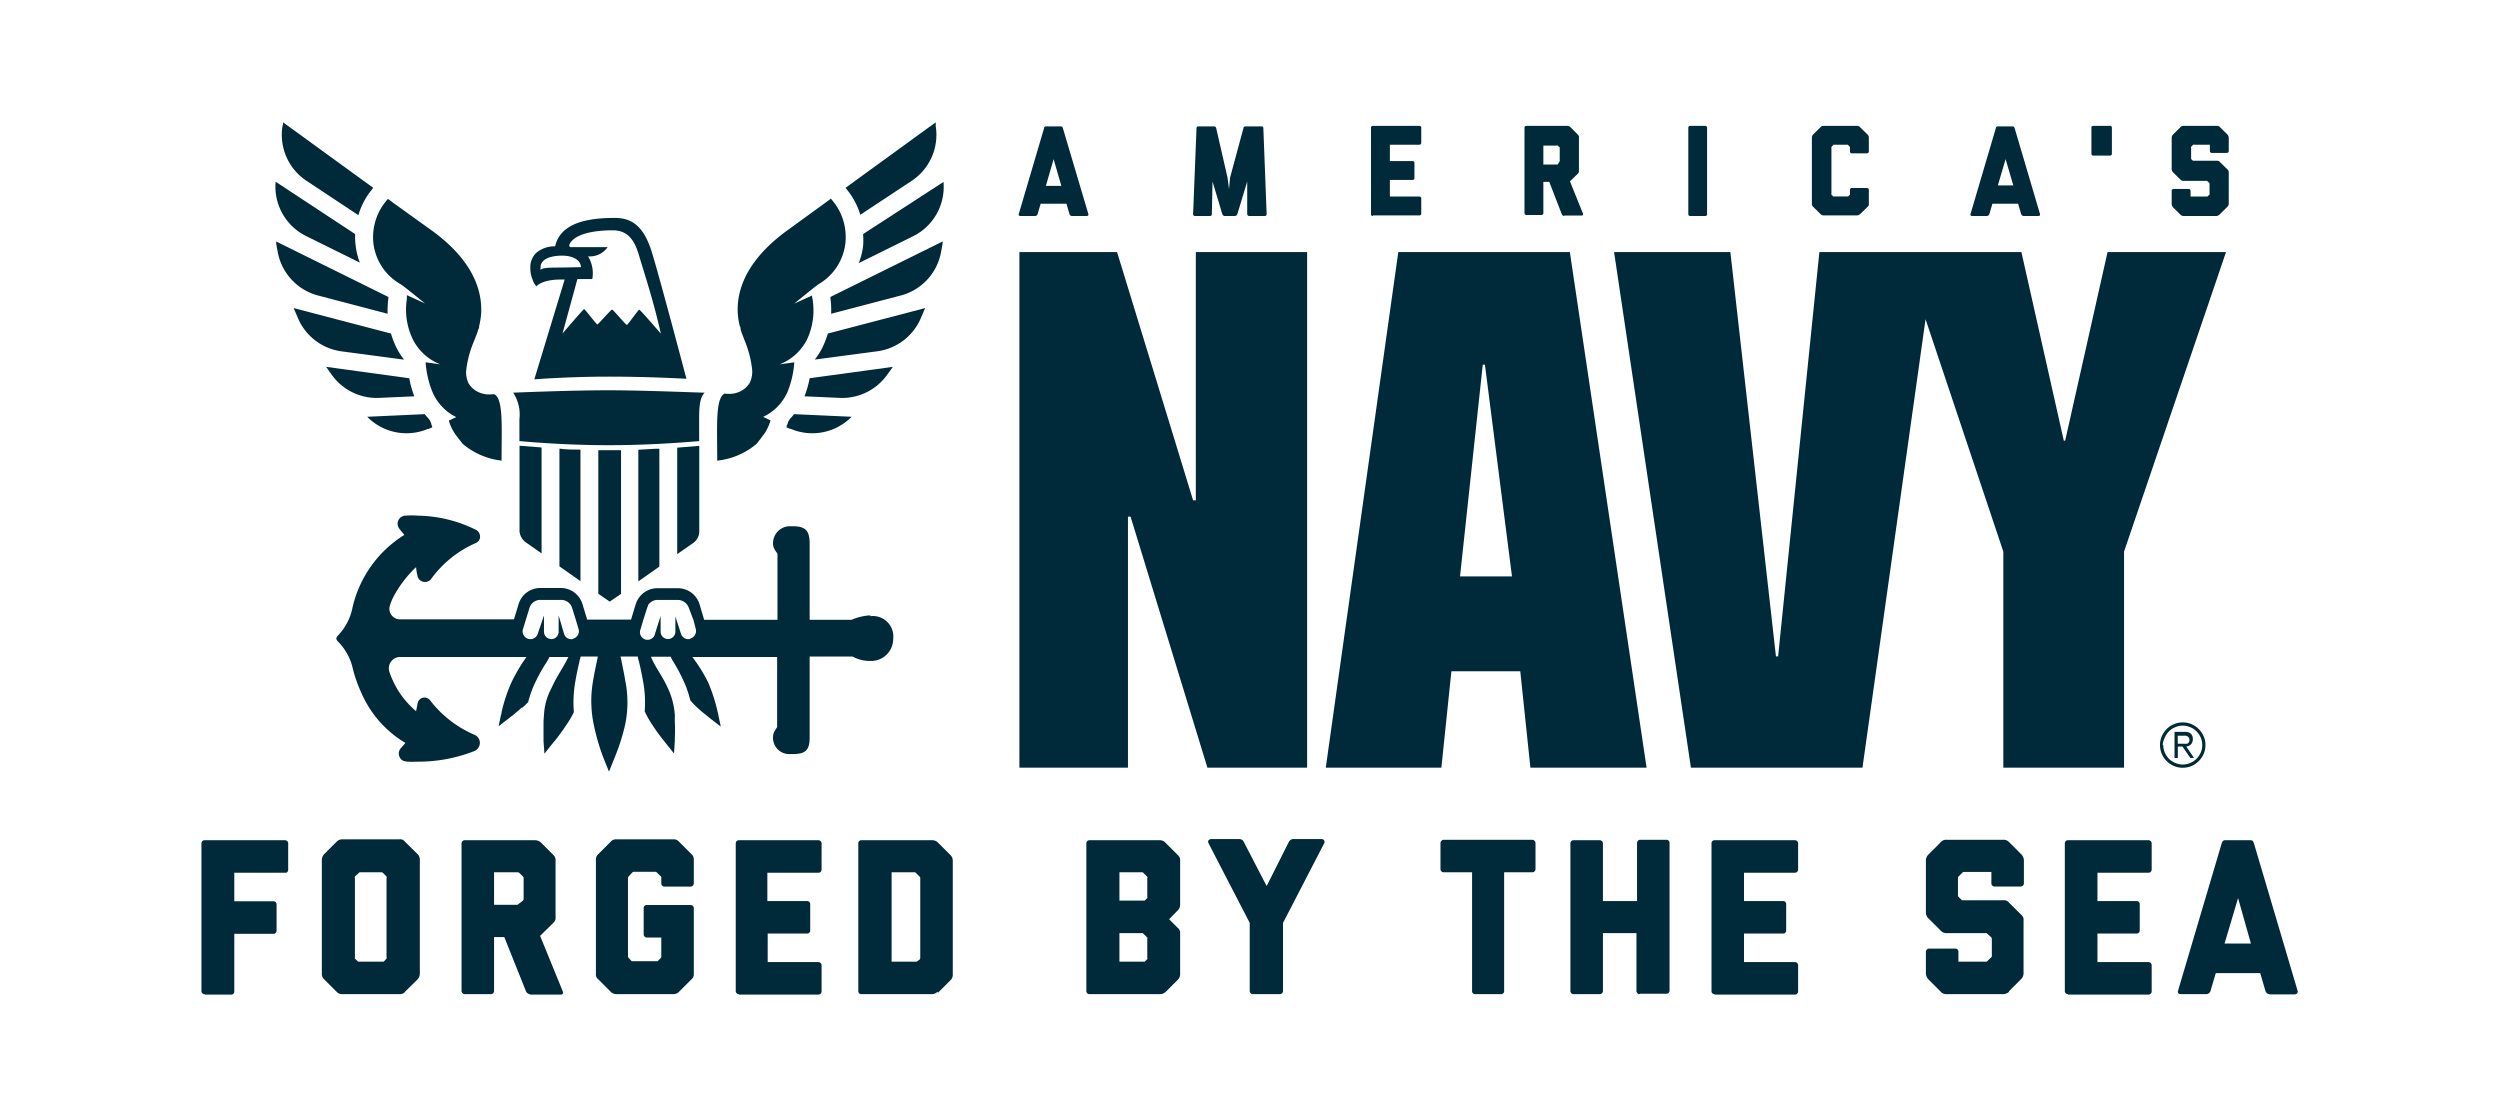 <svg xmlns="http://www.w3.org/2000/svg" id="Layer_1" data-name="Layer 1" viewBox="0 0 219.91 98.23"><defs><style>.cls-1,.cls-2{fill:#002a3a;}.cls-2{fill-rule:evenodd;}</style></defs><path class="cls-1" d="M31.66,23.12a6.05,6.05,0,0,1-.37-1.48,6.25,6.25,0,0,1-.05-1.05l-7-4.61v.09a4.84,4.84,0,0,0,2.68,4.69l4.77,2.36"></path><path class="cls-1" d="M31.53,18.91a6.36,6.36,0,0,1,1-2l.3-.39-7.93-5.76c0,.11,0,.22-.05.33A4.85,4.85,0,0,0,27,15.93l4.53,3"></path><path class="cls-1" d="M44.16,40.52a6.38,6.38,0,0,1-3.45-1.47c-.13-.15-.22-.29-.32-.4l-.14-.19A4.08,4.08,0,0,1,39.48,37l.65-.31A4.37,4.37,0,0,1,38,34.38a8.42,8.42,0,0,1-.56-2.51l1.29.18a4.56,4.56,0,0,1-2.42-2.21,6,6,0,0,1-.52-3.54l0-.34,1.59.73S35.74,25.34,35.24,25a4.79,4.79,0,0,1-2.39-3.56,5,5,0,0,1,.93-3.52l.34-.43.44.33L38,20.29c2.95,2.14,4.41,4.58,4.33,7.15a6.41,6.41,0,0,1-.18,1.23c0,.1,0,.19-.07.28l-.09.3-.29.75A9.18,9.18,0,0,0,41,32.66a2.35,2.35,0,0,0,.21,1.05,2,2,0,0,0,.53.58,2.14,2.14,0,0,0,1,.39,2.68,2.68,0,0,0,.61,0l.14,0c.8.44.63,2.84.63,5.89"></path><path class="cls-1" d="M34.1,27.64a8.13,8.13,0,0,1,.06-1.39l0-.13-9.87-4.88c0,.29.08.58.13.87A4.87,4.87,0,0,0,28,26l6.1,1.6"></path><path class="cls-1" d="M35.54,31.63a6.47,6.47,0,0,1-.7-1.11,8.93,8.93,0,0,1-.45-1.18L25.83,27.1l.43,1A4.87,4.87,0,0,0,30,30.9l5.5.73"></path><path class="cls-1" d="M36.46,34.9A8.76,8.76,0,0,1,36,33.27l-7.31-1c.18.26.36.52.56.79A4.86,4.86,0,0,0,33.35,35l3.11-.14"></path><path class="cls-1" d="M37.68,37.74l.34-.15c0-.08-.05-.16-.07-.25a1.2,1.2,0,0,0-.28-.55,2.6,2.6,0,0,1-.3-.36l-5.07.23,0,0a4.84,4.84,0,0,0,5.36,1.06"></path><path class="cls-1" d="M75.55,23.12a6.05,6.05,0,0,0,.37-1.48,6.25,6.25,0,0,0,0-1.05L83,16v.09a4.84,4.84,0,0,1-2.68,4.69l-4.77,2.36"></path><path class="cls-1" d="M75.68,18.91a6.36,6.36,0,0,0-1-2l-.3-.39,7.93-5.76c0,.11,0,.22,0,.33a4.86,4.86,0,0,1-2.12,4.82l-4.54,3"></path><path class="cls-1" d="M63.68,34.63l.14,0a2.68,2.68,0,0,0,.61,0,2.14,2.14,0,0,0,1-.39,2,2,0,0,0,.53-.58,2.35,2.35,0,0,0,.21-1.05A9.18,9.18,0,0,0,65.52,30l-.29-.75-.09-.3c0-.09,0-.18-.07-.28a6.41,6.41,0,0,1-.18-1.23c-.08-2.57,1.39-5,4.33-7.15l3.43-2.49.44-.33.34.43a5,5,0,0,1,.93,3.52A4.79,4.79,0,0,1,72,25c-.5.36-2.14,1.71-2.14,1.71L71.42,26l.06.34A6.08,6.08,0,0,1,71,29.84a4.56,4.56,0,0,1-2.42,2.21l1.29-.18a8.42,8.42,0,0,1-.56,2.51,4.37,4.37,0,0,1-2.18,2.29l.65.31A4.08,4.08,0,0,1,67,38.46l-.14.19c-.09.11-.19.25-.32.4a6.38,6.38,0,0,1-3.45,1.47c0-3.05-.17-5.45.63-5.89"></path><path class="cls-1" d="M73.11,27.64a8.13,8.13,0,0,0-.06-1.39l0-.13,9.87-4.88c0,.29-.08.58-.13.87A4.85,4.85,0,0,1,79.21,26l-6.1,1.6"></path><path class="cls-1" d="M71.67,31.63a6.47,6.47,0,0,0,.7-1.11,8.93,8.93,0,0,0,.45-1.18l8.56-2.24-.43,1a4.87,4.87,0,0,1-3.78,2.8l-5.5.73"></path><path class="cls-1" d="M70.75,34.9a8.76,8.76,0,0,0,.47-1.63l7.32-1-.57.79A4.86,4.86,0,0,1,73.86,35l-3.11-.14"></path><path class="cls-1" d="M69.53,37.74l-.34-.15c0-.08,0-.16.07-.25a1.2,1.2,0,0,1,.28-.55,2.6,2.6,0,0,0,.3-.36l5.07.23,0,0a4.84,4.84,0,0,1-5.36,1.06"></path><path class="cls-1" d="M53.73,34.33h-.26c-3.15,0-7.83.19-8.33.21h0a3.52,3.52,0,0,1,.55,2.34V38.8c1.85.17,4.84.36,7.74.36h.28c2.89,0,5.85-.19,7.79-.36V36.88c0-.79,0-1.88.49-2.34h0c-.49,0-5.12-.2-8.27-.21"></path><path class="cls-1" d="M54.58,39.6H52.63V52.23l1,.69,1-.68V39.6"></path><path class="cls-1" d="M59.57,39.38v9.36l1.44-1a1.25,1.25,0,0,0,.5-1V39.22l-1.94.16"></path><path class="cls-1" d="M58,39.47c-.65,0-1.2.07-1.85.09V51.14L58,49.84V39.47"></path><path class="cls-1" d="M47.64,39.36l-1.94-.15v7.53a1.35,1.35,0,0,0,.6,1l1.34.94V39.36"></path><path class="cls-1" d="M49.21,39.46V49.82l1.85,1.3V39.55c-.65,0-1.29,0-1.85-.09"></path><path class="cls-1" d="M57.28,22c-.66-2-1.62-2.84-3.21-2.83H54c-3.1,0-4.79.82-5.17,2.5a2.47,2.47,0,0,0-1.68.59,1.75,1.75,0,0,0-.5,1.29,2.6,2.6,0,0,0,.18,1,1.89,1.89,0,0,0,.35.64s.47-.61,2.16-.6h.33L47,33.37s2.94-.24,6.57-.24,6.81.19,6.81.19S57.88,23.84,57.28,22m-4.73,6.55c-.07,0-1.1-1.36-1.17-1.36s-1.9,2.15-1.9,2.15l1.31-4.79H52.1a2.86,2.86,0,0,0-.37-2,1.9,1.9,0,0,0,1.72-.81H50.24c-.11,0-.25-.09-.1-.34.46-.76,1.86-1.14,3.77-1.14h0c1.51,0,2,1.16,2.35,2.37s1.23,3.83,1.87,6.72c0,0-1.81-2.11-1.9-2.11s-1,1.34-1.09,1.34-1.21-1.35-1.3-1.35S52.61,28.54,52.55,28.54Zm-4.06-5c-.86,0-.94.2-.94.2v-.25c0-.34.24-.9,1.55-1s2,.41,2,1C51.09,23.5,49.46,23.54,48.49,23.54Z"></path><polyline class="cls-1" points="69.53 66.3 69.53 66.3 69.53 66.3 69.53 66.3"></polyline><path class="cls-1" d="M76.55,54.13a4.8,4.8,0,0,0-1.65.39H71.22V47.81c0-1.14-.37-1.52-1.5-1.52h-.23A1.49,1.49,0,0,0,68,47.85c0,.45.39.78.39.89v5.78H61.94l-.4-1.35a2,2,0,0,0-1.93-1.43h0l-1.77,0a2,2,0,0,0-1.92,1.41l-.41,1.35H51.65l-.41-1.35a2,2,0,0,0-1.93-1.43h0l-1.76,0a2,2,0,0,0-1.93,1.41l-.41,1.35h-10a.93.93,0,0,1-.92-1.19c.06-.2.14-.39.22-.6a10.1,10.1,0,0,1,2.09-2.8,5.12,5.12,0,0,0,.14.84.68.68,0,0,0,1.19.19,9.57,9.57,0,0,1,3.94-3.16.66.66,0,0,0,.35-.43.69.69,0,0,0-.45-.77,11.81,11.81,0,0,0-5-1.2,7.24,7.24,0,0,0-1.13,0,.7.7,0,0,0-.55.32.73.73,0,0,0,0,.78l.08.11.4.48A10.21,10.21,0,0,0,31,53.48a4.91,4.91,0,0,1-1.22,2.37.66.66,0,0,0-.2.32.47.47,0,0,0,.15.26A4.91,4.91,0,0,1,31,58.67,12,12,0,0,0,31.81,61a9.52,9.52,0,0,0,3.85,4.35s-.11.14-.36.42a.71.71,0,0,0-.18.75c.19.47.48.52,1.62.48a13.43,13.43,0,0,0,5-.94.8.8,0,0,0,.46-.58.77.77,0,0,0-.43-.83,9.76,9.76,0,0,1-3.9-3,.64.64,0,0,0-.57-.29.62.62,0,0,0-.57.53l-.13.67a7.76,7.76,0,0,1-2.35-3.47,1,1,0,0,1,.91-1.3H46.31A15.16,15.16,0,0,0,45,60a14.35,14.35,0,0,0-.88,2.64c0,.07,0,.16-.05.24l-.21,1,1-.77a1.84,1.84,0,0,1,.22-.17c.26-.22.54-.45.81-.69l.06,0c.18-.16.35-.32.51-.49a8.84,8.84,0,0,1,.65-1.78,14,14,0,0,1,1-1.78,2.94,2.94,0,0,0,.22-.41H50c-.49,1-1,1.64-1.5,2.76a5.55,5.55,0,0,0-.64,2.2l-.05.68c0,.53,0,1,0,1.51,0,.08,0,.16,0,.24l.08,1.12.79-1,.17-.19a20.29,20.29,0,0,0,1.26-1.79,7.58,7.58,0,0,0,.37-.68,10.54,10.54,0,0,1,.15-2.81c.12-.7.24-1.21.34-1.62,0-.14.07-.27.11-.46h1.51c-.13.65-.27,1.24-.41,2.08a10,10,0,0,0,.07,4A18.24,18.24,0,0,0,53,66.45l.09.24.48,1.19.47-1.18a2.44,2.44,0,0,0,.1-.24A18,18,0,0,0,55,63.7a9.66,9.66,0,0,0,0-3.83c-.14-.83-.28-1.47-.41-2.12h1.52c0,.19.06.3.09.43.11.43.23,1,.35,1.66a10.09,10.09,0,0,1,.16,2.73c.11.23.23.47.36.7h0a17.55,17.55,0,0,0,1.26,1.81l.16.2.8,1,.07-1.12c0-.08,0-.16,0-.24a13.26,13.26,0,0,0,0-1.4l0-.65a6.65,6.65,0,0,0-.67-2.46c-.49-1.06-1-1.62-1.43-2.64H59a2.24,2.24,0,0,0,.23.44,14.22,14.22,0,0,1,.84,1.56,9.32,9.32,0,0,1,.65,1.83,6.5,6.5,0,0,0,.63.66c.28.25.56.49.84.7l.21.18,1,.77-.21-1a1.55,1.55,0,0,0-.05-.23A14.53,14.53,0,0,0,62.28,60a13.78,13.78,0,0,0-1.38-2.21h7.46v6.14c0,.11-.36.42-.36.87a1.43,1.43,0,0,0,1.54,1.53h.18c1.13,0,1.5-.33,1.5-1.47V57.75H75a3.1,3.1,0,0,0,1.57.39,1.94,1.94,0,0,0,2-1.94v0a1.8,1.8,0,0,0-2-2m-26.15,2a.64.64,0,0,1-.8-.44l-.48-1.63v1.43a.65.65,0,0,1-.65.66.66.66,0,0,1-.64-.67V54.14l-.54,1.59A.66.66,0,0,1,46,55.35l.57-1.86a1,1,0,0,1,1-.72h1.76a1,1,0,0,1,1,.72l.33,1.06h0l.24.81A.67.67,0,0,1,50.4,56.18Zm10.3,0a.68.68,0,0,1-.82-.45l-.49-1.53v1.34a.65.65,0,1,1-1.3,0V54.18l-.49,1.56a.67.67,0,1,1-1.27-.4l.24-.82h0l.32-1A1,1,0,0,1,57,53.3l0-.06a1,1,0,0,1,.83-.47h1.77a1.05,1.05,0,0,1,1,.72L61,54.54h0l.21.81A.7.7,0,0,1,60.7,56.18Z"></path><polyline class="cls-2" points="105.19 44.01 104.95 44.01 98.26 22.17 89.67 22.17 89.67 67.53 99.22 67.53 99.22 45.45 99.45 45.45 106.21 67.53 114.98 67.53 114.98 22.17 105.19 22.17 105.19 44.01"></polyline><path class="cls-2" d="M123,22.17l-6.38,45.36h10.17l.88-8.48h6.06l.89,8.48h10.22l-6.75-45.36H123m5.43,28.53,2-18.62h.19L133,50.7Z"></path><polyline class="cls-2" points="185.39 22.17 181.66 38.76 181.54 38.76 177.81 22.17 160.04 22.17 156.41 57.74 156.22 57.74 152.21 22.17 141.98 22.17 148.74 67.53 163.83 67.53 169.38 28.08 176.22 48.52 176.22 67.53 186.84 67.53 186.84 48.52 195.81 22.17 185.39 22.17"></polyline><path class="cls-1" d="M94.28,19a.23.23,0,0,1-.2-.16l-.27-.92H91.54l-.27.92a.23.23,0,0,1-.21.16H89.78c-.15,0-.19-.08-.17-.16l2.23-7.56c0-.1.08-.16.16-.16h1.34c.08,0,.13.06.16.17l2.24,7.55c0,.08,0,.16-.17.16H94.28M92.68,14,92,16.35h1.36Z"></path><path class="cls-1" d="M109.88,19a.17.17,0,0,1-.17-.16l0-2.87-.87,2.87a.24.24,0,0,1-.21.16h-.9a.23.23,0,0,1-.21-.16l-.86-2.87-.06,2.87a.15.15,0,0,1-.15.16h-1.35a.16.16,0,0,1-.15-.16l.3-7.56c0-.08.05-.16.12-.16h1.44c.09,0,.14.06.17.15l1,4.36.13,1,.09-1,1.18-4.36a.16.16,0,0,1,.17-.15H111c.09,0,.13.08.13.16l.29,7.56a.16.16,0,0,1-.16.16h-1.33"></path><path class="cls-1" d="M120.76,19a.15.15,0,0,1-.16-.16V11.23a.15.15,0,0,1,.16-.16h4.1a.16.16,0,0,1,.16.16v1.34a.16.16,0,0,1-.16.16h-2.6v1.44h2a.16.16,0,0,1,.16.16v1.34a.16.16,0,0,1-.16.16h-2v1.46h2.6a.16.16,0,0,1,.16.15v1.35a.16.16,0,0,1-.16.16h-4.1"></path><path class="cls-1" d="M137.59,19a.26.26,0,0,1-.21-.16L136.28,16h-.52v2.75a.16.16,0,0,1-.16.16h-1.34a.17.17,0,0,1-.16-.16V11.23a.16.16,0,0,1,.16-.16h3.58a.46.46,0,0,1,.3.11l.64.65a.32.32,0,0,1,.11.31V15a.33.33,0,0,1-.11.29l-.68.66,1.15,2.85c0,.08,0,.16-.11.16h-1.55m-.39-4.78a.13.13,0,0,0,0-.09v-1c0-.06,0-.08,0-.12l-.17-.16a.16.16,0,0,0-.14,0h-1.13v1.66h1.18a.09.09,0,0,0,.08,0Z"></path><path class="cls-1" d="M148.67,19a.16.16,0,0,1-.16-.16V11.23a.16.16,0,0,1,.16-.16H150a.16.16,0,0,1,.16.16v7.56A.16.16,0,0,1,150,19h-1.34"></path><path class="cls-1" d="M163.63,18.82a.42.42,0,0,1-.3.13h-2.91a.41.41,0,0,1-.29-.13l-.64-.63a.36.36,0,0,1-.11-.29V12.12a.41.41,0,0,1,.11-.29l.64-.63a.33.33,0,0,1,.29-.13h2.92a.35.35,0,0,1,.29.13l.64.63a.36.36,0,0,1,.12.29v1.21a.17.17,0,0,1-.16.16h-1.34a.16.16,0,0,1-.16-.16V13a.09.09,0,0,0,0-.07l-.19-.2-.08,0h-1.1l-.08,0-.18.2a.13.13,0,0,0,0,.1v4a.12.12,0,0,0,0,.09l.16.16h1.31l.16-.16a.13.13,0,0,0,0-.08v-.34a.16.16,0,0,1,.16-.16h1.34a.17.17,0,0,1,.16.16V18c0,.05,0,.09-.12.2l-.64.63"></path><path class="cls-1" d="M178,19a.25.25,0,0,1-.21-.16l-.27-.92h-2.26l-.27.92a.25.25,0,0,1-.21.16h-1.28c-.15,0-.2-.08-.17-.16l2.23-7.56c0-.1.08-.16.16-.16h1.34c.08,0,.12.06.16.17l2.23,7.55c0,.08,0,.16-.17.16H178M176.42,14l-.68,2.31h1.36Z"></path><path class="cls-1" d="M195.28,18.82A.47.47,0,0,1,195,19h-2.92a.37.37,0,0,1-.29-.13l-.64-.63a.53.53,0,0,1-.12-.32V16.78a.17.17,0,0,1,.17-.16h1.33a.16.16,0,0,1,.16.16v.51h1.42s0,0,.06,0l.19-.18a.1.1,0,0,0,0-.08v-.85a.13.13,0,0,0-.06-.12l-.16-.15s0,0-.06,0h-2a.36.36,0,0,1-.29-.12l-.64-.63a.44.44,0,0,1-.12-.3V12.12a.45.45,0,0,1,.12-.29l.64-.63a.33.33,0,0,1,.29-.13H195a.34.34,0,0,1,.29.13l.64.63a.47.47,0,0,1,.12.3v1.16a.17.17,0,0,1-.17.16h-1.33a.16.16,0,0,1-.16-.16v-.56H193a.13.13,0,0,0-.08,0l-.18.18a.14.14,0,0,0,0,.09v.91s0,.05,0,.08l.16.15H195a.31.31,0,0,1,.29.13l.64.63a.34.34,0,0,1,.12.29V17.9a.4.4,0,0,1-.12.29l-.64.63"></path><path class="cls-1" d="M185.61,11.07h-1.48a.15.15,0,0,0-.16.15v2.31a.16.16,0,0,0,.16.16h1.48a.16.16,0,0,0,.16-.16V11.22a.15.15,0,0,0-.16-.15"></path><path class="cls-1" d="M18,87.45a.27.27,0,0,1-.28-.27v-13a.27.27,0,0,1,.28-.27h7.08a.28.28,0,0,1,.27.27v2.32c0,.1-.06.27-.21.27H20.61v2.51h3.45a.27.27,0,0,1,.27.27v2.32a.27.27,0,0,1-.23.27H20.61v5.08a.26.26,0,0,1-.27.27H18"></path><path class="cls-1" d="M35.64,87.24a.61.61,0,0,1-.45.21H30.12a.63.63,0,0,1-.51-.21l-1.09-1.09a.65.65,0,0,1-.21-.51v-10a.76.76,0,0,1,.21-.51l1.09-1.09a.68.68,0,0,1,.51-.21h5a.51.51,0,0,1,.5.21l1.11,1.09a.69.69,0,0,1,.2.51v10a.76.76,0,0,1-.2.51l-1.11,1.09M34,84.32a.18.18,0,0,0,0-.14V77.26a.23.23,0,0,0,0-.16l-.31-.31a.17.17,0,0,0-.14-.06H31.69c-.06,0-.08,0-.13.06l-.34.31a.23.23,0,0,0,0,.16v6.92a.22.22,0,0,0,0,.14l.28.27h2.25Z"></path><path class="cls-1" d="M46.61,87.45a.42.42,0,0,1-.35-.27l-1.9-4.75h-.9v4.75a.28.28,0,0,1-.27.27H40.87a.29.29,0,0,1-.27-.27v-13a.28.28,0,0,1,.27-.27h6.19a.75.75,0,0,1,.51.19l1.11,1.11a.65.65,0,0,1,.19.55v4.9a.59.59,0,0,1-.19.51l-1.17,1.15,2,4.9c.06.14,0,.27-.19.27H46.61M46,79.22a.22.22,0,0,0,.06-.15V77.29c0-.09,0-.13-.06-.19l-.29-.29a.3.3,0,0,0-.25-.08H43.46v2.86h2a.17.17,0,0,0,.14-.06Z"></path><path class="cls-1" d="M59.73,87.24a.68.68,0,0,1-.51.21h-5a.74.74,0,0,1-.5-.21l-1.09-1.09a.55.55,0,0,1-.21-.51v-10a.61.61,0,0,1,.21-.51l1.09-1.09a.6.6,0,0,1,.5-.21h5a.62.62,0,0,1,.51.21l1.09,1.09a.63.63,0,0,1,.21.51v2.08a.29.29,0,0,1-.29.27H58.45a.28.28,0,0,1-.28-.27v-.5a.16.16,0,0,0-.05-.14l-.34-.33a.14.14,0,0,0-.13-.06H55.76a.17.17,0,0,0-.14.06l-.31.33a.24.24,0,0,0-.07.17v6.87a.23.23,0,0,0,.07.16l.26.27h2.27l.28-.27a.22.22,0,0,0,.05-.14V82.47H56.89a.28.28,0,0,1-.27-.27V79.88a.26.26,0,0,1,.27-.27h3.85a.28.28,0,0,1,.29.27v5.88a.57.57,0,0,1-.21.39l-1.09,1.09"></path><path class="cls-1" d="M65,87.45a.27.27,0,0,1-.28-.27v-13a.27.27,0,0,1,.28-.27H72a.28.28,0,0,1,.27.27v2.32a.28.28,0,0,1-.27.27h-4.5v2.49H71a.27.27,0,0,1,.27.27v2.32a.27.27,0,0,1-.27.27H67.53v2.51H72a.28.28,0,0,1,.27.27v2.32a.28.28,0,0,1-.27.27H65"></path><path class="cls-1" d="M82.46,87.24a.67.67,0,0,1-.51.21H75.77a.26.26,0,0,1-.27-.27v-13a.26.26,0,0,1,.27-.27H82a.68.68,0,0,1,.51.21l1.09,1.09a.69.69,0,0,1,.21.51v10a.63.63,0,0,1-.21.51l-1.09,1.09m-1.61-2.92a.34.34,0,0,0,.05-.14V77.26a.18.18,0,0,0-.05-.14l-.33-.33a.15.15,0,0,0-.14-.06h-2v7.86h2.21Z"></path><path class="cls-1" d="M102.53,87.24a.64.64,0,0,1-.51.21H95.84a.27.27,0,0,1-.28-.27v-13a.27.27,0,0,1,.28-.27H102a.66.66,0,0,1,.51.21l1.09,1.09a.59.59,0,0,1,.21.51v3.85a.69.69,0,0,1-.21.51l-.76.78.76.76a.55.55,0,0,1,.21.38v3.68a.71.71,0,0,1-.21.51l-1.09,1.09M100.92,79a.22.22,0,0,0,0-.14V77.26a.16.16,0,0,0,0-.14l-.34-.33a.13.13,0,0,0-.11-.06h-2v2.49h2.22Zm0,5.37a.22.22,0,0,0,0-.14V82.61a.18.18,0,0,0,0-.14l-.34-.33a.11.11,0,0,0-.11-.06h-2v2.51h2.22Z"></path><path class="cls-1" d="M110.2,87.45a.28.28,0,0,1-.27-.27v-6l-3.62-7c-.1-.18,0-.37.25-.37h2.51a.43.43,0,0,1,.35.27l2,3.86,1.94-3.86a.46.46,0,0,1,.35-.27h2.51a.25.25,0,0,1,.26.37l-3.62,7v6a.28.28,0,0,1-.28.27H110.2"></path><path class="cls-1" d="M129.76,87.45a.26.26,0,0,1-.27-.23V76.73H127a.28.28,0,0,1-.29-.27v-2.3a.3.3,0,0,1,.29-.29h7.78a.3.3,0,0,1,.29.29v2.3a.28.28,0,0,1-.29.27h-2.47V87.22a.26.26,0,0,1-.27.23h-2.3"></path><path class="cls-1" d="M144.22,87.45a.28.28,0,0,1-.27-.27v-5.1H141v5.1a.28.28,0,0,1-.27.27h-2.32a.27.27,0,0,1-.27-.27v-13a.27.27,0,0,1,.27-.27h2.32a.28.28,0,0,1,.27.27v5.08H144V74.14a.28.28,0,0,1,.27-.27h2.32a.27.27,0,0,1,.27.27v13a.27.27,0,0,1-.27.27h-2.32"></path><path class="cls-1" d="M150.82,87.45a.26.26,0,0,1-.27-.27v-13a.26.26,0,0,1,.27-.27h7.08a.28.28,0,0,1,.27.27v2.32a.28.28,0,0,1-.27.27h-4.49v2.49h3.44a.26.26,0,0,1,.27.27v2.32a.26.26,0,0,1-.27.27h-3.44v2.51h4.49a.28.28,0,0,1,.27.27v2.32a.28.28,0,0,1-.27.27h-7.08"></path><path class="cls-1" d="M176.73,87.24a.86.86,0,0,1-.51.21h-5a.64.64,0,0,1-.5-.21l-1.09-1.09a.83.83,0,0,1-.22-.55V83.72a.29.29,0,0,1,.3-.28H172a.27.27,0,0,1,.27.28v.87h2.46s.05,0,.09-.06l.33-.31a.18.18,0,0,0,.06-.13V82.61a.22.22,0,0,0-.1-.2l-.29-.27s-.06-.06-.09-.06h-3.51a.64.64,0,0,1-.5-.21l-1.09-1.09a.68.68,0,0,1-.22-.51V75.68a.72.72,0,0,1,.22-.51l1.09-1.09a.59.59,0,0,1,.5-.21h5a.64.64,0,0,1,.51.21l1.09,1.09a.78.78,0,0,1,.21.53v2a.28.28,0,0,1-.29.28h-2.3a.27.27,0,0,1-.27-.28v-1h-2.41a.18.18,0,0,0-.14.06l-.31.31a.21.21,0,0,0-.08.16v1.55a.2.2,0,0,0,.08.14l.27.27h3.64a.55.55,0,0,1,.51.22l1.09,1.08A.58.58,0,0,1,178,81v4.61a.73.73,0,0,1-.21.51l-1.09,1.09"></path><path class="cls-1" d="M181.91,87.45a.27.27,0,0,1-.28-.27v-13a.27.27,0,0,1,.28-.27H189a.28.28,0,0,1,.27.27v2.32a.28.28,0,0,1-.27.27h-4.5v2.49h3.45a.27.27,0,0,1,.27.27v2.32a.27.27,0,0,1-.27.27h-3.45v2.51H189a.28.28,0,0,1,.27.27v2.32a.28.28,0,0,1-.27.27h-7.08"></path><path class="cls-1" d="M199.63,87.45a.4.4,0,0,1-.35-.27l-.46-1.58h-3.91l-.47,1.58a.4.4,0,0,1-.35.27h-2.22c-.25,0-.33-.13-.29-.27l3.85-13c.06-.17.14-.27.27-.27H198c.14,0,.21.1.27.29l3.85,13c0,.14-.07.27-.29.27h-2.22M196.87,79l-1.19,4H198Z"></path><path class="cls-1" d="M190,65.54a2,2,0,0,1,.16-.78,2.13,2.13,0,0,1,.43-.63,1.9,1.9,0,0,1,.64-.43,2,2,0,0,1,1.55,0,2.06,2.06,0,0,1,1.06,1.06,1.85,1.85,0,0,1,.16.78,1.88,1.88,0,0,1-.16.78,2,2,0,0,1-.43.63,2.13,2.13,0,0,1-.63.43,2,2,0,0,1-1.55,0,2.06,2.06,0,0,1-.64-.43,2.13,2.13,0,0,1-.43-.63,2.05,2.05,0,0,1-.16-.78m.29,0a1.67,1.67,0,0,0,.14.67,2,2,0,0,0,.36.54,1.87,1.87,0,0,0,.55.36,1.63,1.63,0,0,0,.66.14,1.67,1.67,0,0,0,.67-.14,1.7,1.7,0,0,0,.54-.36,1.79,1.79,0,0,0,.37-.54,1.69,1.69,0,0,0-.37-1.88,1.55,1.55,0,0,0-.54-.36,1.67,1.67,0,0,0-.67-.14,1.63,1.63,0,0,0-.66.14,1.69,1.69,0,0,0-.55.36,1.82,1.82,0,0,0-.36.54A1.67,1.67,0,0,0,190.24,65.54Zm1.28,1.14h-.29v-2.3h.88a.77.77,0,0,1,.56.16.65.65,0,0,1,.17.48.68.68,0,0,1-.05.27.52.52,0,0,1-.12.19.59.59,0,0,1-.19.13.79.79,0,0,1-.22.06l.69,1h-.33l-.69-1h-.41Zm0-1.26h.6a.79.79,0,0,0,.22,0,.44.44,0,0,0,.15-.12.41.41,0,0,0,0-.41.38.38,0,0,0-.11-.11.49.49,0,0,0-.17-.06.62.62,0,0,0-.19,0h-.51Z"></path></svg>